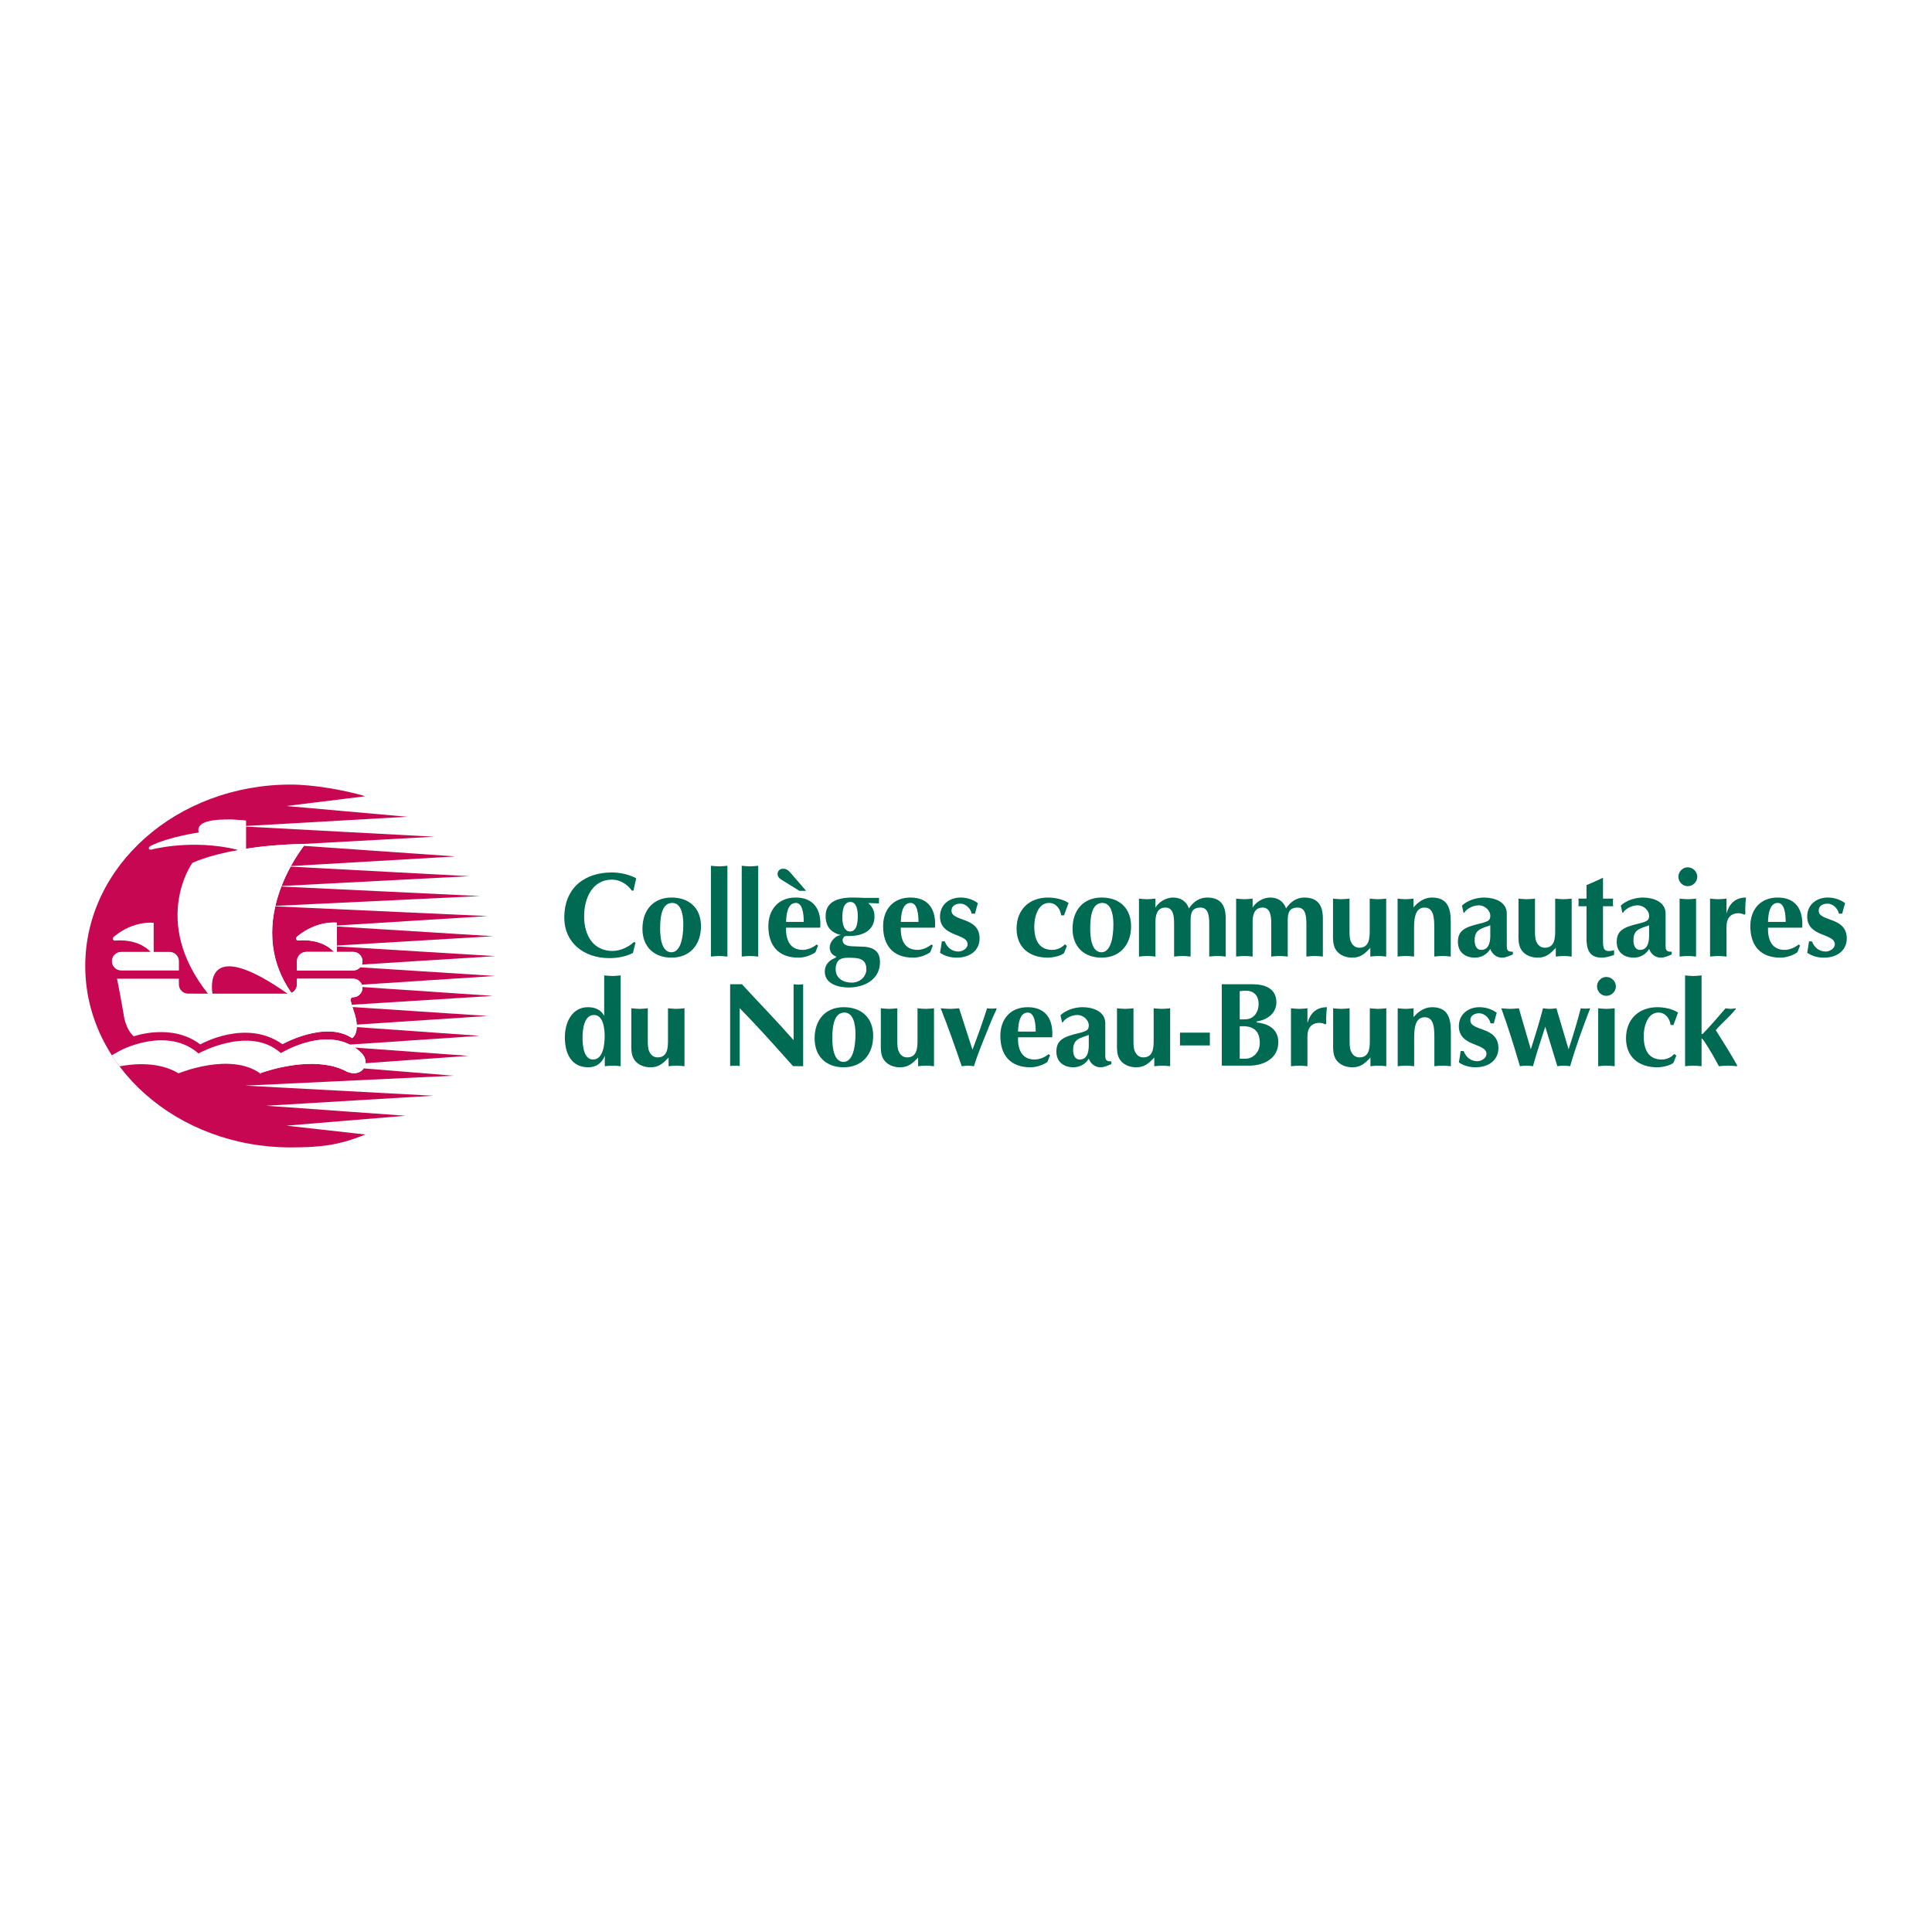 <?xml version="1.0" encoding="utf-8"?>
<!-- Generator: Adobe Illustrator 13.0.0, SVG Export Plug-In . SVG Version: 6.00 Build 14948)  -->
<!DOCTYPE svg PUBLIC "-//W3C//DTD SVG 1.0//EN" "http://www.w3.org/TR/2001/REC-SVG-20010904/DTD/svg10.dtd">
<svg version="1.0" id="Layer_1" xmlns="http://www.w3.org/2000/svg" xmlns:xlink="http://www.w3.org/1999/xlink" x="0px" y="0px"
	 width="192.756px" height="192.756px" viewBox="0 0 192.756 192.756" enable-background="new 0 0 192.756 192.756"
	 xml:space="preserve">
<g>
	<polygon fill-rule="evenodd" clip-rule="evenodd" fill="#FFFFFF" points="0,0 192.756,0 192.756,192.756 0,192.756 0,0 	"/>
	<path fill-rule="evenodd" clip-rule="evenodd" fill="#C80752" d="M8.504,96.377c0-9.996,9.175-18.1,20.494-18.1
		c2.29,0,5.404,0.553,7.46,1.165l-7.885,0.974l12.069,1.072L23.968,82.44l19.367,1.04l-14.588,0.803l16.581,1.155l0.014,0.016
		l-16.857,0.984l18.333,0.979l-19.253,1.007l20.338,0.975L26.97,90.404l21.7,0.993l-15.819,0.99l16.346,1.017l-16.32,0.976
		l16.54,1.012l-15.612,0.985l15.605,0.994l-15.073,0.984l14.839,1.004l-15.812,0.994l15.281,1.008l-14.849,0.986l14.07,0.996
		l-14.836,1.002l13.705,0.996l-13.777,0.984l12.306,0.998l-20.801,0.99l18.781,1.008l-16.681,0.998l13.912,0.998l-11.896,0.99
		l7.884,0.881c-2.602,1.057-4.413,1.289-7.464,1.289C17.679,114.479,8.504,106.373,8.504,96.377L8.504,96.377z"/>
	<path fill-rule="evenodd" clip-rule="evenodd" fill="#FFFFFF" d="M36.008,105.002c0.356,0.34,0.493,0.727,0.467,1.072l-3.518,0.252
		c-3.234-0.686-7.018,0.758-7.018,0.758h0.012c-3.009-2.135-8.127,0-8.127,0h-0.014c-1.959-1.189-4.477-0.963-5.888-0.695
		c-0.271-0.359-0.527-0.729-0.769-1.105c0.442-0.248,0.832-0.463,0.832-0.463l0.154-0.076c0,0,4.559-2.369,7.664,0.359
		c0,0,5.118-2.854,8.23-0.025c0,0,3.846-2.383,6.869-0.859l-1.875,0.127l2.384,0.172C35.617,104.658,35.816,104.818,36.008,105.002
		L36.008,105.002z M36.291,106.596c-0.298,0.432-0.923,0.65-1.665,0.328c-0.521-0.283-1.085-0.475-1.668-0.598L36.291,106.596
		L36.291,106.596z"/>
	<path fill-rule="evenodd" clip-rule="evenodd" fill="#FFFFFF" d="M20.746,99.137c-5.75-7.244-1.558-13.04-1.558-13.04
		s1.442-0.737,4.609-1.297c-4.641-1.145-8.673-0.041-8.673-0.041c-0.318,0.081-0.376-0.221-0.103-0.359
		c1.832-0.924,4.81-1.338,4.81-1.338c-0.541-1.852,4.707-1.183,4.707-1.183v0.528l-0.569,0.033l0.569,0.031v2.207
		c1.552-0.239,3.461-0.427,5.754-0.48l-1.545,0.085l1.575,0.11c-0.248,0.324-0.757,1.031-1.296,2.013l-0.542,0.032l0.51,0.027
		c-0.306,0.562-0.621,1.212-0.901,1.931l-0.53,0.028l0.51,0.024c-0.232,0.601-0.438,1.249-0.597,1.932l-0.505,0.024l0.494,0.023
		c-0.588,2.574-0.482,5.649,1.61,8.631c0.327-0.143,0.555-0.467,0.555-0.848v-0.564h5.606c0.395,0,0.732,0.246,0.866,0.594
		l-1.765,0.115l1.821,0.123c0.003,0.031,0.004,0.062,0.004,0.092c0,0.512-0.428,0.928-0.94,0.928c-0.006,0-0.285,0.014-0.224,0.359
		c0.018,0.102,0.055,0.242,0.098,0.387l-1.732,0.109l1.802,0.119c0.07,0.223,0.134,0.406,0.134,0.406
		c0.188,0.551,0.272,0.994,0.292,1.35l-1.797,0.119l1.8,0.127c-0.027,0.863-0.463,1.1-0.463,1.1
		c-2.676-1.793-6.957,0.604-6.957,0.604c-3.639-2.584-8.192,0.025-8.192,0.025c-2.842-2.174-6.635-0.809-6.635-0.809
		c-0.869-0.746-1.017-2.227-1.017-2.227c-0.472-2.703-0.655-3.521-0.655-3.521h6.172v0.564c0,0.512,0.415,0.926,0.926,0.926H20.746
		L20.746,99.137z M28.69,99.137c-7.835-5.492-7.668-1.191-7.496,0H28.69L28.69,99.137z"/>
	<path fill-rule="evenodd" clip-rule="evenodd" fill="#FFFFFF" d="M17.85,96.823h-5.762c-0.511,0-0.925-0.414-0.925-0.926
		c0-0.511,0.414-0.925,0.925-0.925h2.938c-1.33-1.405-3.487-1.129-3.487-1.129c-0.27,0.057-0.373-0.229-0.167-0.399
		c1.981-1.638,3.96-1.375,3.96-1.375v2.904h1.591c0.512,0,0.926,0.414,0.926,0.925V96.823L17.85,96.823z"/>
	<path fill-rule="evenodd" clip-rule="evenodd" fill="#FFFFFF" d="M29.63,96.823v-0.926c0-0.511,0.414-0.925,0.925-0.925h2.767
		c-1.329-1.42-3.5-1.143-3.5-1.143c-0.27,0.057-0.373-0.228-0.167-0.398c1.982-1.638,3.961-1.375,3.961-1.375v0.285l-0.764,0.048
		l0.764,0.047v1.901l-0.738,0.044l0.738,0.045v0.546h1.621c0.511,0,0.926,0.414,0.926,0.925c0,0.118-0.022,0.232-0.063,0.336
		l-2.295,0.145l2.124,0.135c-0.17,0.19-0.417,0.31-0.692,0.31H29.63L29.63,96.823z"/>
	<path fill-rule="evenodd" clip-rule="evenodd" fill="#FFFFFF" d="M36.008,105.002c1.108,1.061,0.097,2.562-1.383,1.922
		c-3.417-1.852-8.687,0.16-8.687,0.16h0.012c-0.15,0.43,1.436-1.582,2.083-2.006C28.035,105.078,32.921,102.049,36.008,105.002
		L36.008,105.002z"/>
	<path fill-rule="evenodd" clip-rule="evenodd" fill="#FFFFFF" d="M29.287,100.32c-0.081-0.139-0.112-0.973-0.204-1.139
		c-1.116-2.002-1.989-1.639-5.287-14.381c-4.641-1.145-2.254-3.079-0.748-3.031c0.828,0.026,1.488,0.11,1.488,0.11v2.798
		c1.594-0.246,3.564-0.438,5.94-0.484c0,0-6.429,7.701-1.403,14.865c0.327-0.143,0.555-0.467,0.555-0.848v-0.564h5.606
		c0.511,0,0.926,0.414,0.926,0.924c0,0.512-0.428,0.928-0.94,0.928c-0.006,0-0.285,0.014-0.224,0.359
		c0.055,0.314,0.302,1.021,0.302,1.021c0.753,2.193-0.167,2.695-0.167,2.695c-2.676-1.793-6.957,0.604-6.957,0.604
		C30.441,101.801,30.5,102.41,29.287,100.32L29.287,100.32z"/>
	<path fill-rule="evenodd" clip-rule="evenodd" fill="#FFFFFF" d="M29.63,96.823v-0.926c0-0.511,0.414-0.925,0.925-0.925h2.767
		c-1.329-1.42-3.5-1.143-3.5-1.143c-0.27,0.057-0.373-0.228-0.167-0.398c1.982-1.638,3.961-1.375,3.961-1.375v2.917h1.621
		c0.511,0,0.926,0.414,0.926,0.925c0,0.512-0.415,0.926-0.926,0.926H29.63L29.63,96.823z"/>
	<path fill-rule="evenodd" clip-rule="evenodd" fill="#006A53" d="M63.404,94.055l-0.262,1.025c-0.715,0.37-1.562,0.512-2.36,0.512
		c-2.552,0-4.483-1.573-4.483-4.018c0-3.112,2.146-4.53,4.745-4.53c0.787,0,1.741,0.203,2.432,0.584
		c-0.107,0.405-0.179,0.811-0.274,1.228h-0.167c-0.441-0.644-1.204-1.096-1.979-1.096c-1.979,0-2.778,1.896-2.778,3.648
		c0,2.039,1.001,3.47,2.837,3.47c0.739,0,1.598-0.382,2.134-0.895L63.404,94.055L63.404,94.055z"/>
	<path fill-rule="evenodd" clip-rule="evenodd" fill="#006A53" d="M64.097,92.671c0-1.872,1.084-3.124,2.909-3.124
		c1.8,0,2.933,1.097,2.933,2.861c0,1.812-1.073,3.136-2.945,3.136C65.229,95.545,64.097,94.436,64.097,92.671L64.097,92.671z
		 M65.862,92.636c0,0.763,0.095,2.373,1.132,2.373c0.918-0.023,1.18-1.479,1.18-2.79c0-1.157-0.298-2.134-1.097-2.134
		C66.112,90.084,65.862,91.229,65.862,92.636L65.862,92.636z"/>
	<path fill-rule="evenodd" clip-rule="evenodd" fill="#006A53" d="M72.574,95.438c-0.274-0.024-0.548-0.06-0.823-0.06
		s-0.548,0.036-0.823,0.06v-9.061c0.274,0.024,0.548,0.06,0.823,0.06s0.548-0.036,0.823-0.06V95.438L72.574,95.438z"/>
	<path fill-rule="evenodd" clip-rule="evenodd" fill="#006A53" d="M75.649,95.438c-0.274-0.024-0.549-0.06-0.823-0.06
		c-0.274,0-0.548,0.036-0.823,0.06v-9.061c0.274,0.024,0.548,0.06,0.823,0.06c0.274,0,0.548-0.036,0.823-0.06V95.438L75.649,95.438z
		"/>
	<path fill-rule="evenodd" clip-rule="evenodd" fill="#006A53" d="M80.428,88.88h-0.667l-1.562-0.966
		c-0.274-0.179-0.62-0.334-0.62-0.716c0-0.298,0.227-0.524,0.525-0.524c0.381,0,0.537,0.144,0.787,0.429L80.428,88.88L80.428,88.88z
		 M80.19,91.98c0-0.632-0.072-1.896-0.787-1.896c-0.87,0-0.954,1.264-0.978,1.896H80.19L80.19,91.98z M78.425,92.553
		c-0.036,1.228,0.394,2.217,1.657,2.217c0.489,0,1.025-0.227,1.395-0.537l0.143,0.107l-0.263,0.667
		c-0.477,0.334-1.121,0.537-1.704,0.537c-1.979,0-2.993-1.192-2.993-3.136c0-1.669,1.001-2.861,2.73-2.861
		c1.872,0,2.575,1.3,2.444,3.005H78.425L78.425,92.553z"/>
	<path fill-rule="evenodd" clip-rule="evenodd" fill="#006A53" d="M87.69,90.132l-1.073-0.036c0.417,0.358,0.632,0.775,0.632,1.335
		c0,1.347-1.085,1.955-2.516,1.955c-0.143,0-0.417-0.036-0.524,0.083c-0.071,0.083-0.143,0.203-0.143,0.31
		c0,0.477,0.429,0.608,0.966,0.632l1.025,0.036c1.311,0.047,1.74,0.644,1.74,1.538c0,1.752-1.562,2.539-3.135,2.539
		c-0.99,0-2.373-0.346-2.373-1.585c0-0.632,0.394-1.121,0.978-1.335l0.179-0.107l-0.083-0.095c-0.382-0.131-0.584-0.489-0.584-0.882
		c0-0.537,0.524-1.085,0.93-1.192l0.179-0.048c-1.025-0.239-1.514-0.858-1.514-1.908c0-1.335,1.097-1.824,2.67-1.824
		c0.405,0,0.811,0.012,1.216,0.036h1.443L87.69,90.132L87.69,90.132z M83.375,96.701c0,0.918,0.775,1.336,1.598,1.336
		c0.882,0,1.466-0.656,1.466-1.324c0-1.133-0.871-1.157-1.765-1.157c-0.56,0-1.085,0.06-1.24,0.704
		C83.375,96.403,83.375,96.559,83.375,96.701L83.375,96.701z M84.805,92.934c0.739,0,0.775-1.049,0.775-1.586
		c0-0.477-0.096-1.359-0.728-1.359c-0.763,0-0.811,1.026-0.811,1.586C84.042,92.064,84.161,92.934,84.805,92.934L84.805,92.934z"/>
	<path fill-rule="evenodd" clip-rule="evenodd" fill="#006A53" d="M89.873,92.553c-0.035,1.228,0.394,2.217,1.657,2.217
		c0.489,0,1.026-0.227,1.396-0.537l0.143,0.107l-0.262,0.667c-0.477,0.334-1.121,0.537-1.705,0.537
		c-1.979,0-2.993-1.192-2.993-3.136c0-1.669,1.001-2.861,2.73-2.861c1.872,0,2.575,1.3,2.444,3.005H89.873L89.873,92.553z
		 M91.638,91.98c0-0.632-0.071-1.896-0.787-1.896c-0.871,0-0.954,1.264-0.978,1.896H91.638L91.638,91.98z"/>
	<path fill-rule="evenodd" clip-rule="evenodd" fill="#006A53" d="M94.262,93.923c0.214,0.596,0.715,1.013,1.359,1.013
		c0.417,0,0.918-0.31,0.918-0.727c0-1.121-2.754-0.691-2.754-2.766c0-1.216,0.966-1.896,2.051-1.896
		c0.596,0,1.251,0.191,1.729,0.561c-0.107,0.357-0.203,0.704-0.286,1.049h-0.333c-0.096-0.513-0.596-1.001-1.133-1.001
		c-0.43,0-0.882,0.202-0.882,0.691c0,1.156,2.802,0.572,2.802,2.79c0,1.109-0.858,1.908-2.301,1.908
		c-0.584,0-1.156-0.155-1.645-0.489c0.072-0.382,0.131-0.751,0.179-1.133H94.262L94.262,93.923z"/>
	<path fill-rule="evenodd" clip-rule="evenodd" fill="#006A53" d="M106.159,91.325h-0.286c-0.084-0.656-0.513-1.24-1.216-1.24
		c-1.121,0-1.467,1.455-1.467,2.337c0,1.431,0.513,2.349,1.812,2.349c0.44,0,0.954-0.215,1.239-0.561l0.203,0.167l-0.286,0.716
		c-0.334,0.298-1.181,0.453-1.609,0.453c-1.849,0-3.124-1.025-3.124-2.897c0-1.896,1.264-3.1,3.136-3.1
		c0.68,0,1.49,0.167,2.051,0.537L106.159,91.325L106.159,91.325z"/>
	<path fill-rule="evenodd" clip-rule="evenodd" fill="#006A53" d="M107.007,92.671c0-1.872,1.085-3.124,2.909-3.124
		c1.8,0,2.933,1.097,2.933,2.861c0,1.812-1.073,3.136-2.944,3.136C108.14,95.545,107.007,94.436,107.007,92.671L107.007,92.671z
		 M108.771,92.636c0,0.763,0.095,2.373,1.133,2.373c0.918-0.023,1.18-1.479,1.18-2.79c0-1.157-0.298-2.134-1.097-2.134
		C109.021,90.084,108.771,91.229,108.771,92.636L108.771,92.636z"/>
	<path fill-rule="evenodd" clip-rule="evenodd" fill="#006A53" d="M113.636,89.655c0.274,0.024,0.549,0.06,0.823,0.06
		c0.273,0,0.548-0.036,0.822-0.06v0.894c0.346-0.572,1.062-1.001,1.753-1.001c0.751,0,1.335,0.37,1.585,1.085
		c0.418-0.632,1.025-1.085,1.812-1.085c1.384,0,1.86,0.811,1.86,2.086v3.803c-0.274-0.024-0.549-0.06-0.823-0.06
		s-0.548,0.036-0.822,0.06v-3.231c0-0.799-0.071-1.657-0.87-1.657c-0.847,0-0.99,0.537-0.99,1.276v3.612
		c-0.273-0.024-0.548-0.06-0.822-0.06s-0.548,0.036-0.823,0.06v-3.231c0-0.799-0.071-1.657-0.869-1.657
		c-0.823,0-0.99,0.751-0.99,1.407v3.481c-0.274-0.024-0.549-0.06-0.822-0.06c-0.274,0-0.549,0.036-0.823,0.06V89.655L113.636,89.655
		z"/>
	<path fill-rule="evenodd" clip-rule="evenodd" fill="#006A53" d="M123.328,89.655c0.274,0.024,0.549,0.06,0.823,0.06
		c0.273,0,0.548-0.036,0.822-0.06v0.894c0.346-0.572,1.062-1.001,1.753-1.001c0.751,0,1.335,0.37,1.585,1.085
		c0.418-0.632,1.025-1.085,1.812-1.085c1.383,0,1.86,0.811,1.86,2.086v3.803c-0.274-0.024-0.549-0.06-0.823-0.06
		c-0.273,0-0.549,0.036-0.822,0.06v-3.231c0-0.799-0.071-1.657-0.87-1.657c-0.847,0-0.99,0.537-0.99,1.276v3.612
		c-0.274-0.024-0.549-0.06-0.822-0.06c-0.274,0-0.549,0.036-0.823,0.06v-3.231c0-0.799-0.071-1.657-0.87-1.657
		c-0.822,0-0.989,0.751-0.989,1.407v3.481c-0.274-0.024-0.549-0.06-0.822-0.06c-0.274,0-0.549,0.036-0.823,0.06V89.655
		L123.328,89.655z"/>
	<path fill-rule="evenodd" clip-rule="evenodd" fill="#006A53" d="M138.302,95.438c-0.262-0.024-0.524-0.06-0.786-0.06
		c-0.274,0-0.537,0.036-0.799,0.06v-0.871c-0.561,0.596-0.978,0.978-1.812,0.978c-0.608,0-1.24-0.227-1.598-0.739
		c-0.369-0.513-0.311-1.252-0.311-1.848v-3.303c0.274,0.024,0.549,0.06,0.823,0.06s0.548-0.036,0.822-0.06v3.291
		c0,0.274,0.013,0.739,0.132,0.989c0.154,0.37,0.429,0.62,0.847,0.62c1.037,0,1.037-1.037,1.037-1.789v-3.111
		c0.273,0.024,0.548,0.06,0.822,0.06s0.549-0.036,0.822-0.06V95.438L138.302,95.438z"/>
	<path fill-rule="evenodd" clip-rule="evenodd" fill="#006A53" d="M139.436,89.655c0.262,0.024,0.524,0.06,0.799,0.06
		c0.262,0,0.524-0.036,0.786-0.06v0.882c0.478-0.561,1.097-0.99,1.836-0.99c1.503,0,1.884,0.966,1.884,2.396v3.493
		c-0.273-0.024-0.548-0.06-0.822-0.06s-0.548,0.036-0.822,0.06v-2.969c0-1.109-0.144-1.919-0.979-1.919
		c-1.037,0-1.037,1.395-1.037,2.146v2.742c-0.274-0.024-0.548-0.06-0.822-0.06s-0.549,0.036-0.822,0.06V89.655L139.436,89.655z"/>
	<path fill-rule="evenodd" clip-rule="evenodd" fill="#006A53" d="M150.332,94.389c0,0.441,0.132,0.584,0.608,0.56v0.274
		c-0.286,0.132-0.739,0.322-1.073,0.322c-0.561,0-0.989-0.346-1.181-0.871c-0.31,0.548-0.905,0.871-1.525,0.871
		c-0.978,0-1.705-0.537-1.705-1.574c0-1.133,0.691-1.467,2.182-1.824c0.298-0.072,0.608-0.143,0.87-0.31
		c0.144-0.131,0.179-0.286,0.179-0.465c0-0.572-0.584-1.049-1.132-1.049c-0.763,0-1.383,0.524-1.455,0.739h-0.083l-0.155-0.715
		c0.561-0.524,1.455-0.799,2.206-0.799c1.001,0,2.265,0.406,2.265,1.598V94.389L150.332,94.389z M148.687,92.314
		c-0.298,0.131-0.834,0.239-1.18,0.513c-0.31,0.25-0.382,0.608-0.382,0.99c0,0.441,0.144,0.954,0.656,0.954
		c0.727,0,0.882-0.704,0.905-1.3V92.314L148.687,92.314z"/>
	<path fill-rule="evenodd" clip-rule="evenodd" fill="#006A53" d="M156.808,95.438c-0.263-0.024-0.524-0.06-0.787-0.06
		c-0.274,0-0.536,0.036-0.799,0.06v-0.871c-0.561,0.596-0.978,0.978-1.812,0.978c-0.608,0-1.24-0.227-1.598-0.739
		c-0.37-0.513-0.311-1.252-0.311-1.848v-3.303c0.274,0.024,0.549,0.06,0.823,0.06c0.273,0,0.548-0.036,0.822-0.06v3.291
		c0,0.274,0.012,0.739,0.131,0.989c0.155,0.37,0.43,0.62,0.847,0.62c1.037,0,1.037-1.037,1.037-1.789v-3.111
		c0.274,0.024,0.549,0.06,0.823,0.06s0.548-0.036,0.822-0.06V95.438L156.808,95.438z"/>
	<path fill-rule="evenodd" clip-rule="evenodd" fill="#006A53" d="M159.932,93.816c0,0.822,0.048,1.264,1.108,0.989v0.465
		c-0.44,0.167-0.87,0.274-1.24,0.274c-1.239,0-1.514-0.823-1.514-1.932v-3.195h-0.811c0.035-0.274,0.035-0.489,0-0.763h0.811v-1.347
		c0.536-0.215,1.073-0.465,1.646-0.739v2.086h1.013c-0.035,0.274-0.035,0.489,0,0.763h-1.013V93.816L159.932,93.816z"/>
	<path fill-rule="evenodd" clip-rule="evenodd" fill="#006A53" d="M166.177,94.389c0,0.441,0.132,0.584,0.608,0.56v0.274
		c-0.286,0.132-0.739,0.322-1.073,0.322c-0.561,0-0.989-0.346-1.181-0.871c-0.31,0.548-0.906,0.871-1.525,0.871
		c-0.979,0-1.705-0.537-1.705-1.574c0-1.133,0.691-1.467,2.182-1.824c0.298-0.072,0.607-0.143,0.87-0.31
		c0.144-0.131,0.179-0.286,0.179-0.465c0-0.572-0.584-1.049-1.132-1.049c-0.764,0-1.384,0.524-1.455,0.739h-0.083l-0.155-0.715
		c0.561-0.524,1.454-0.799,2.206-0.799c1.001,0,2.265,0.406,2.265,1.598V94.389L166.177,94.389z M164.531,92.314
		c-0.298,0.131-0.834,0.239-1.18,0.513c-0.311,0.25-0.382,0.608-0.382,0.99c0,0.441,0.143,0.954,0.655,0.954
		c0.728,0,0.883-0.704,0.906-1.3V92.314L164.531,92.314z"/>
	<path fill-rule="evenodd" clip-rule="evenodd" fill="#006A53" d="M167.573,89.655c0.273,0.024,0.548,0.06,0.822,0.06
		s0.549-0.036,0.822-0.06v5.782c-0.273-0.024-0.548-0.06-0.822-0.06s-0.549,0.036-0.822,0.06V89.655L167.573,89.655z
		 M168.384,86.531c0.513,0,0.954,0.43,0.954,0.942c0,0.513-0.441,0.942-0.954,0.942s-0.931-0.441-0.931-0.942
		C167.453,86.973,167.871,86.531,168.384,86.531L168.384,86.531z"/>
	<path fill-rule="evenodd" clip-rule="evenodd" fill="#006A53" d="M170.612,89.655c0.273,0.024,0.548,0.06,0.822,0.06
		s0.549-0.036,0.822-0.06v1.478c0.251-0.87,0.775-1.585,1.943-1.585c-0.06,0.561-0.095,1.109-0.06,1.622l-0.107,0.096
		c-0.155-0.107-0.417-0.155-0.607-0.155c-0.524,0-0.954,0.274-1.097,0.787c-0.107,0.346-0.072,1.001-0.072,1.383v2.158
		c-0.273-0.024-0.548-0.06-0.822-0.06s-0.549,0.036-0.822,0.06V89.655L170.612,89.655z"/>
	<path fill-rule="evenodd" clip-rule="evenodd" fill="#006A53" d="M176.395,92.553c-0.036,1.228,0.393,2.217,1.657,2.217
		c0.488,0,1.024-0.227,1.395-0.537l0.143,0.107l-0.262,0.667c-0.478,0.334-1.121,0.537-1.705,0.537
		c-1.979,0-2.992-1.192-2.992-3.136c0-1.669,1.001-2.861,2.73-2.861c1.871,0,2.574,1.3,2.443,3.005H176.395L176.395,92.553z
		 M178.158,91.98c0-0.632-0.071-1.896-0.786-1.896c-0.87,0-0.954,1.264-0.978,1.896H178.158L178.158,91.98z"/>
	<path fill-rule="evenodd" clip-rule="evenodd" fill="#006A53" d="M180.783,93.923c0.214,0.596,0.715,1.013,1.358,1.013
		c0.418,0,0.919-0.31,0.919-0.727c0-1.121-2.755-0.691-2.755-2.766c0-1.216,0.966-1.896,2.051-1.896
		c0.596,0,1.252,0.191,1.729,0.561c-0.107,0.357-0.202,0.704-0.285,1.049h-0.334c-0.096-0.513-0.597-1.001-1.133-1.001
		c-0.43,0-0.883,0.202-0.883,0.691c0,1.156,2.802,0.572,2.802,2.79c0,1.109-0.858,1.908-2.301,1.908
		c-0.585,0-1.156-0.155-1.646-0.489c0.071-0.382,0.131-0.751,0.179-1.133H180.783L180.783,93.923z"/>
	<path fill-rule="evenodd" clip-rule="evenodd" fill="#006A53" d="M61.925,106.377c-0.262-0.023-0.524-0.059-0.787-0.059
		c-0.274,0-0.537,0.035-0.799,0.059v-1.049c-0.25,0.703-0.847,1.156-1.633,1.156c-1.765,0-2.349-1.453-2.349-2.992
		c0-1.514,0.728-3.004,2.301-3.004c0.704,0,1.276,0.238,1.622,0.857v-4.029c0.274,0.023,0.548,0.061,0.823,0.061
		s0.548-0.037,0.822-0.061V106.377L61.925,106.377z M58.122,103.527c0,0.691,0.084,2.182,1.049,2.182
		c1.025,0,1.156-1.561,1.156-2.312c0-0.691-0.107-2.133-1.061-2.133C58.242,101.264,58.122,102.777,58.122,103.527L58.122,103.527z"
		/>
	<path fill-rule="evenodd" clip-rule="evenodd" fill="#006A53" d="M68.292,106.377c-0.262-0.023-0.524-0.059-0.787-0.059
		c-0.274,0-0.536,0.035-0.799,0.059v-0.869c-0.56,0.596-0.978,0.977-1.812,0.977c-0.608,0-1.24-0.227-1.598-0.738
		c-0.37-0.514-0.31-1.252-0.31-1.848v-3.303c0.274,0.023,0.549,0.059,0.823,0.059c0.274,0,0.548-0.035,0.822-0.059v3.289
		c0,0.275,0.012,0.74,0.132,0.99c0.155,0.369,0.429,0.621,0.846,0.621c1.037,0,1.037-1.037,1.037-1.789v-3.111
		c0.274,0.023,0.548,0.059,0.823,0.059s0.548-0.035,0.823-0.059V106.377L68.292,106.377z"/>
	<path fill-rule="evenodd" clip-rule="evenodd" fill="#006A53" d="M72.846,98.199h1.18c1.693,1.848,3.47,3.66,5.151,5.58v-5.58
		c0.155,0.023,0.322,0.035,0.477,0.035c0.155,0,0.322-0.012,0.477-0.035v8.178l-1.013-0.012c-1.383-1.537-2.671-3.004-4.019-4.424
		l-1.299-1.357v5.77c-0.155-0.012-0.322-0.035-0.477-0.035c-0.155,0-0.322,0.023-0.477,0.035V98.199L72.846,98.199z"/>
	<path fill-rule="evenodd" clip-rule="evenodd" fill="#006A53" d="M81.275,103.611c0-1.871,1.085-3.123,2.909-3.123
		c1.8,0,2.933,1.096,2.933,2.861c0,1.812-1.073,3.135-2.945,3.135C82.407,106.484,81.275,105.377,81.275,103.611L81.275,103.611z
		 M83.04,103.576c0,0.764,0.095,2.373,1.132,2.373c0.918-0.025,1.18-1.479,1.18-2.791c0-1.156-0.298-2.135-1.097-2.135
		C83.29,101.023,83.04,102.17,83.04,103.576L83.04,103.576z"/>
	<path fill-rule="evenodd" clip-rule="evenodd" fill="#006A53" d="M93.186,106.377c-0.262-0.023-0.524-0.059-0.787-0.059
		c-0.274,0-0.537,0.035-0.799,0.059v-0.869c-0.561,0.596-0.978,0.977-1.812,0.977c-0.608,0-1.24-0.227-1.598-0.738
		c-0.37-0.514-0.31-1.252-0.31-1.848v-3.303c0.274,0.023,0.549,0.059,0.823,0.059c0.274,0,0.548-0.035,0.822-0.059v3.289
		c0,0.275,0.012,0.74,0.131,0.99c0.155,0.369,0.429,0.621,0.847,0.621c1.038,0,1.038-1.037,1.038-1.789v-3.111
		c0.274,0.023,0.548,0.059,0.823,0.059c0.274,0,0.548-0.035,0.822-0.059V106.377L93.186,106.377z"/>
	<path fill-rule="evenodd" clip-rule="evenodd" fill="#006A53" d="M97.025,104.732c0.513-1.359,1.013-2.73,1.455-4.137
		c0.155,0.023,0.31,0.035,0.477,0.035c0.155,0,0.311-0.012,0.465-0.035c0.013,0.119-0.047,0.203-0.083,0.285
		c-0.227,0.465-0.418,0.918-0.608,1.395c-0.536,1.336-1.108,2.66-1.562,4.102c-0.203-0.023-0.405-0.059-0.608-0.059
		s-0.405,0.035-0.608,0.059c-0.668-1.943-1.324-3.826-2.099-5.781c0.31,0.023,0.608,0.059,0.918,0.059s0.608-0.035,0.918-0.059
		L97.025,104.732L97.025,104.732z"/>
	<path fill-rule="evenodd" clip-rule="evenodd" fill="#006A53" d="M101.568,103.492c-0.036,1.229,0.394,2.217,1.657,2.217
		c0.489,0,1.025-0.227,1.396-0.535l0.143,0.107l-0.262,0.668c-0.478,0.332-1.121,0.535-1.705,0.535
		c-1.979,0-2.992-1.191-2.992-3.135c0-1.67,1.001-2.861,2.729-2.861c1.872,0,2.575,1.299,2.444,3.004H101.568L101.568,103.492z
		 M103.333,102.92c0-0.631-0.071-1.896-0.787-1.896c-0.87,0-0.953,1.266-0.978,1.896H103.333L103.333,102.92z"/>
	<path fill-rule="evenodd" clip-rule="evenodd" fill="#006A53" d="M110.273,105.328c0,0.441,0.131,0.584,0.608,0.561v0.273
		c-0.287,0.133-0.739,0.322-1.073,0.322c-0.561,0-0.99-0.346-1.181-0.869c-0.31,0.547-0.906,0.869-1.526,0.869
		c-0.978,0-1.705-0.535-1.705-1.572c0-1.133,0.691-1.467,2.183-1.826c0.298-0.07,0.607-0.143,0.87-0.309
		c0.143-0.131,0.179-0.287,0.179-0.465c0-0.572-0.584-1.049-1.133-1.049c-0.763,0-1.383,0.523-1.455,0.738h-0.083l-0.154-0.715
		c0.56-0.525,1.454-0.799,2.205-0.799c1.002,0,2.266,0.404,2.266,1.598V105.328L110.273,105.328z M108.628,103.254
		c-0.298,0.131-0.835,0.238-1.181,0.512c-0.31,0.252-0.381,0.609-0.381,0.99c0,0.441,0.143,0.953,0.655,0.953
		c0.728,0,0.883-0.703,0.906-1.299V103.254L108.628,103.254z"/>
	<path fill-rule="evenodd" clip-rule="evenodd" fill="#006A53" d="M116.748,106.377c-0.262-0.023-0.524-0.059-0.787-0.059
		c-0.273,0-0.536,0.035-0.798,0.059v-0.869c-0.561,0.596-0.979,0.977-1.812,0.977c-0.608,0-1.24-0.227-1.598-0.738
		c-0.37-0.514-0.311-1.252-0.311-1.848v-3.303c0.274,0.023,0.549,0.059,0.823,0.059c0.273,0,0.549-0.035,0.822-0.059v3.289
		c0,0.275,0.013,0.74,0.132,0.99c0.154,0.369,0.429,0.621,0.846,0.621c1.037,0,1.037-1.037,1.037-1.789v-3.111
		c0.275,0.023,0.549,0.059,0.823,0.059s0.548-0.035,0.822-0.059V106.377L116.748,106.377z"/>
	<polygon fill-rule="evenodd" clip-rule="evenodd" fill="#006A53" points="117.727,103.027 120.707,103.027 120.707,104.303 
		117.727,104.303 117.727,103.027 	"/>
	<path fill-rule="evenodd" clip-rule="evenodd" fill="#006A53" d="M121.896,98.199h3.076c1.204,0,2.373,0.404,2.373,1.801
		c0,1.119-0.942,1.764-1.955,1.906v0.107c0.882,0.084,2.146,0.488,2.146,1.967c0,1.646-1.479,2.338-2.885,2.338h-2.755V98.199
		L121.896,98.199z M123.686,101.703c0.513,0,0.966,0.049,1.371-0.297c0.37-0.311,0.513-0.775,0.513-1.24
		c0-0.859-0.489-1.324-1.275-1.324c-0.191,0-0.37,0.012-0.608,0.049V101.703L123.686,101.703z M123.686,105.627h0.596
		c0.656,0,1.407-0.572,1.407-1.562c0-1.311-0.728-1.764-2.003-1.668V105.627L123.686,105.627z"/>
	<path fill-rule="evenodd" clip-rule="evenodd" fill="#006A53" d="M128.8,100.596c0.273,0.023,0.548,0.059,0.822,0.059
		s0.549-0.035,0.822-0.059v1.479c0.251-0.871,0.775-1.586,1.944-1.586c-0.06,0.561-0.096,1.107-0.06,1.621l-0.107,0.096
		c-0.155-0.107-0.417-0.156-0.608-0.156c-0.524,0-0.954,0.275-1.097,0.787c-0.107,0.346-0.072,1.002-0.072,1.383v2.158
		c-0.273-0.023-0.548-0.059-0.822-0.059s-0.549,0.035-0.822,0.059V100.596L128.8,100.596z"/>
	<path fill-rule="evenodd" clip-rule="evenodd" fill="#006A53" d="M138.313,106.377c-0.262-0.023-0.524-0.059-0.786-0.059
		c-0.274,0-0.537,0.035-0.799,0.059v-0.869c-0.561,0.596-0.978,0.977-1.812,0.977c-0.608,0-1.24-0.227-1.598-0.738
		c-0.37-0.514-0.311-1.252-0.311-1.848v-3.303c0.274,0.023,0.549,0.059,0.823,0.059s0.549-0.035,0.822-0.059v3.289
		c0,0.275,0.013,0.74,0.131,0.99c0.155,0.369,0.43,0.621,0.847,0.621c1.038,0,1.038-1.037,1.038-1.789v-3.111
		c0.273,0.023,0.548,0.059,0.822,0.059s0.549-0.035,0.822-0.059V106.377L138.313,106.377z"/>
	<path fill-rule="evenodd" clip-rule="evenodd" fill="#006A53" d="M139.447,100.596c0.262,0.023,0.523,0.059,0.798,0.059
		c0.263,0,0.524-0.035,0.787-0.059v0.881c0.478-0.561,1.097-0.988,1.836-0.988c1.502,0,1.884,0.965,1.884,2.396v3.492
		c-0.274-0.023-0.548-0.059-0.822-0.059s-0.549,0.035-0.823,0.059v-2.969c0-1.107-0.143-1.918-0.978-1.918
		c-1.037,0-1.037,1.395-1.037,2.145v2.742c-0.274-0.023-0.548-0.059-0.822-0.059s-0.549,0.035-0.822,0.059V100.596L139.447,100.596z
		"/>
	<path fill-rule="evenodd" clip-rule="evenodd" fill="#006A53" d="M146.028,104.863c0.215,0.596,0.715,1.014,1.358,1.014
		c0.418,0,0.919-0.311,0.919-0.727c0-1.121-2.754-0.691-2.754-2.768c0-1.215,0.965-1.895,2.05-1.895
		c0.597,0,1.252,0.189,1.729,0.561c-0.107,0.357-0.203,0.703-0.286,1.049h-0.334c-0.096-0.514-0.597-1.002-1.133-1.002
		c-0.43,0-0.882,0.203-0.882,0.691c0,1.156,2.802,0.572,2.802,2.791c0,1.107-0.858,1.906-2.302,1.906
		c-0.584,0-1.156-0.154-1.645-0.488c0.071-0.381,0.131-0.752,0.179-1.133H146.028L146.028,104.863z"/>
	<path fill-rule="evenodd" clip-rule="evenodd" fill="#006A53" d="M152.729,104.686c0.441-1.348,0.858-2.707,1.216-4.09
		c0.227,0.023,0.441,0.059,0.668,0.059s0.441-0.035,0.668-0.059l1.216,4.09c0.453-1.348,0.858-2.719,1.216-4.09
		c0.155,0.023,0.31,0.035,0.478,0.035c0.154,0,0.31-0.012,0.465-0.035c-0.68,1.74-1.419,3.768-2.004,5.781
		c-0.214-0.023-0.429-0.059-0.631-0.059c-0.215,0-0.43,0.035-0.644,0.059l-1.205-3.945c-0.417,1.287-0.847,2.574-1.228,3.945
		c-0.215-0.023-0.43-0.059-0.644-0.059c-0.227,0-0.441,0.035-0.656,0.059c-0.572-1.955-1.156-3.85-1.86-5.781
		c0.287,0.023,0.585,0.059,0.871,0.059c0.298,0,0.596-0.035,0.882-0.059L152.729,104.686L152.729,104.686z"/>
	<path fill-rule="evenodd" clip-rule="evenodd" fill="#006A53" d="M159.452,100.596c0.274,0.023,0.549,0.059,0.823,0.059
		s0.548-0.035,0.822-0.059v5.781c-0.274-0.023-0.548-0.059-0.822-0.059s-0.549,0.035-0.823,0.059V100.596L159.452,100.596z
		 M160.264,97.471c0.513,0,0.953,0.43,0.953,0.943c0,0.512-0.44,0.941-0.953,0.941s-0.93-0.441-0.93-0.941
		C159.334,97.912,159.751,97.471,160.264,97.471L160.264,97.471z"/>
	<path fill-rule="evenodd" clip-rule="evenodd" fill="#006A53" d="M166.963,102.264h-0.286c-0.084-0.654-0.513-1.24-1.217-1.24
		c-1.12,0-1.466,1.455-1.466,2.338c0,1.43,0.513,2.348,1.812,2.348c0.44,0,0.953-0.213,1.239-0.559l0.203,0.166l-0.286,0.715
		c-0.334,0.299-1.181,0.453-1.61,0.453c-1.848,0-3.123-1.025-3.123-2.896c0-1.896,1.264-3.1,3.136-3.1c0.68,0,1.49,0.166,2.05,0.535
		L166.963,102.264L166.963,102.264z"/>
	<path fill-rule="evenodd" clip-rule="evenodd" fill="#006A53" d="M168.12,97.316c0.274,0.023,0.549,0.061,0.822,0.061
		c0.274,0,0.549-0.037,0.823-0.061v5.83c0.036,0.035,0.06,0.023,0.107,0.012c0.787-0.799,1.502-1.656,2.289-2.562
		c0.167,0.023,0.334,0.059,0.513,0.059c0.167,0,0.334-0.035,0.5-0.059v0.082c-0.607,0.775-1.37,1.371-1.99,2.1l0.954,1.525
		c0.393,0.633,0.786,1.275,1.168,1.979v0.096c-0.298-0.023-0.608-0.059-0.906-0.059s-0.608,0.035-0.906,0.059
		c-0.382-0.727-0.906-1.656-1.395-2.385c-0.084-0.131-0.179-0.309-0.334-0.393v2.777c-0.274-0.023-0.549-0.059-0.823-0.059
		c-0.273,0-0.548,0.035-0.822,0.059V97.316L168.12,97.316z"/>
</g>
</svg>
